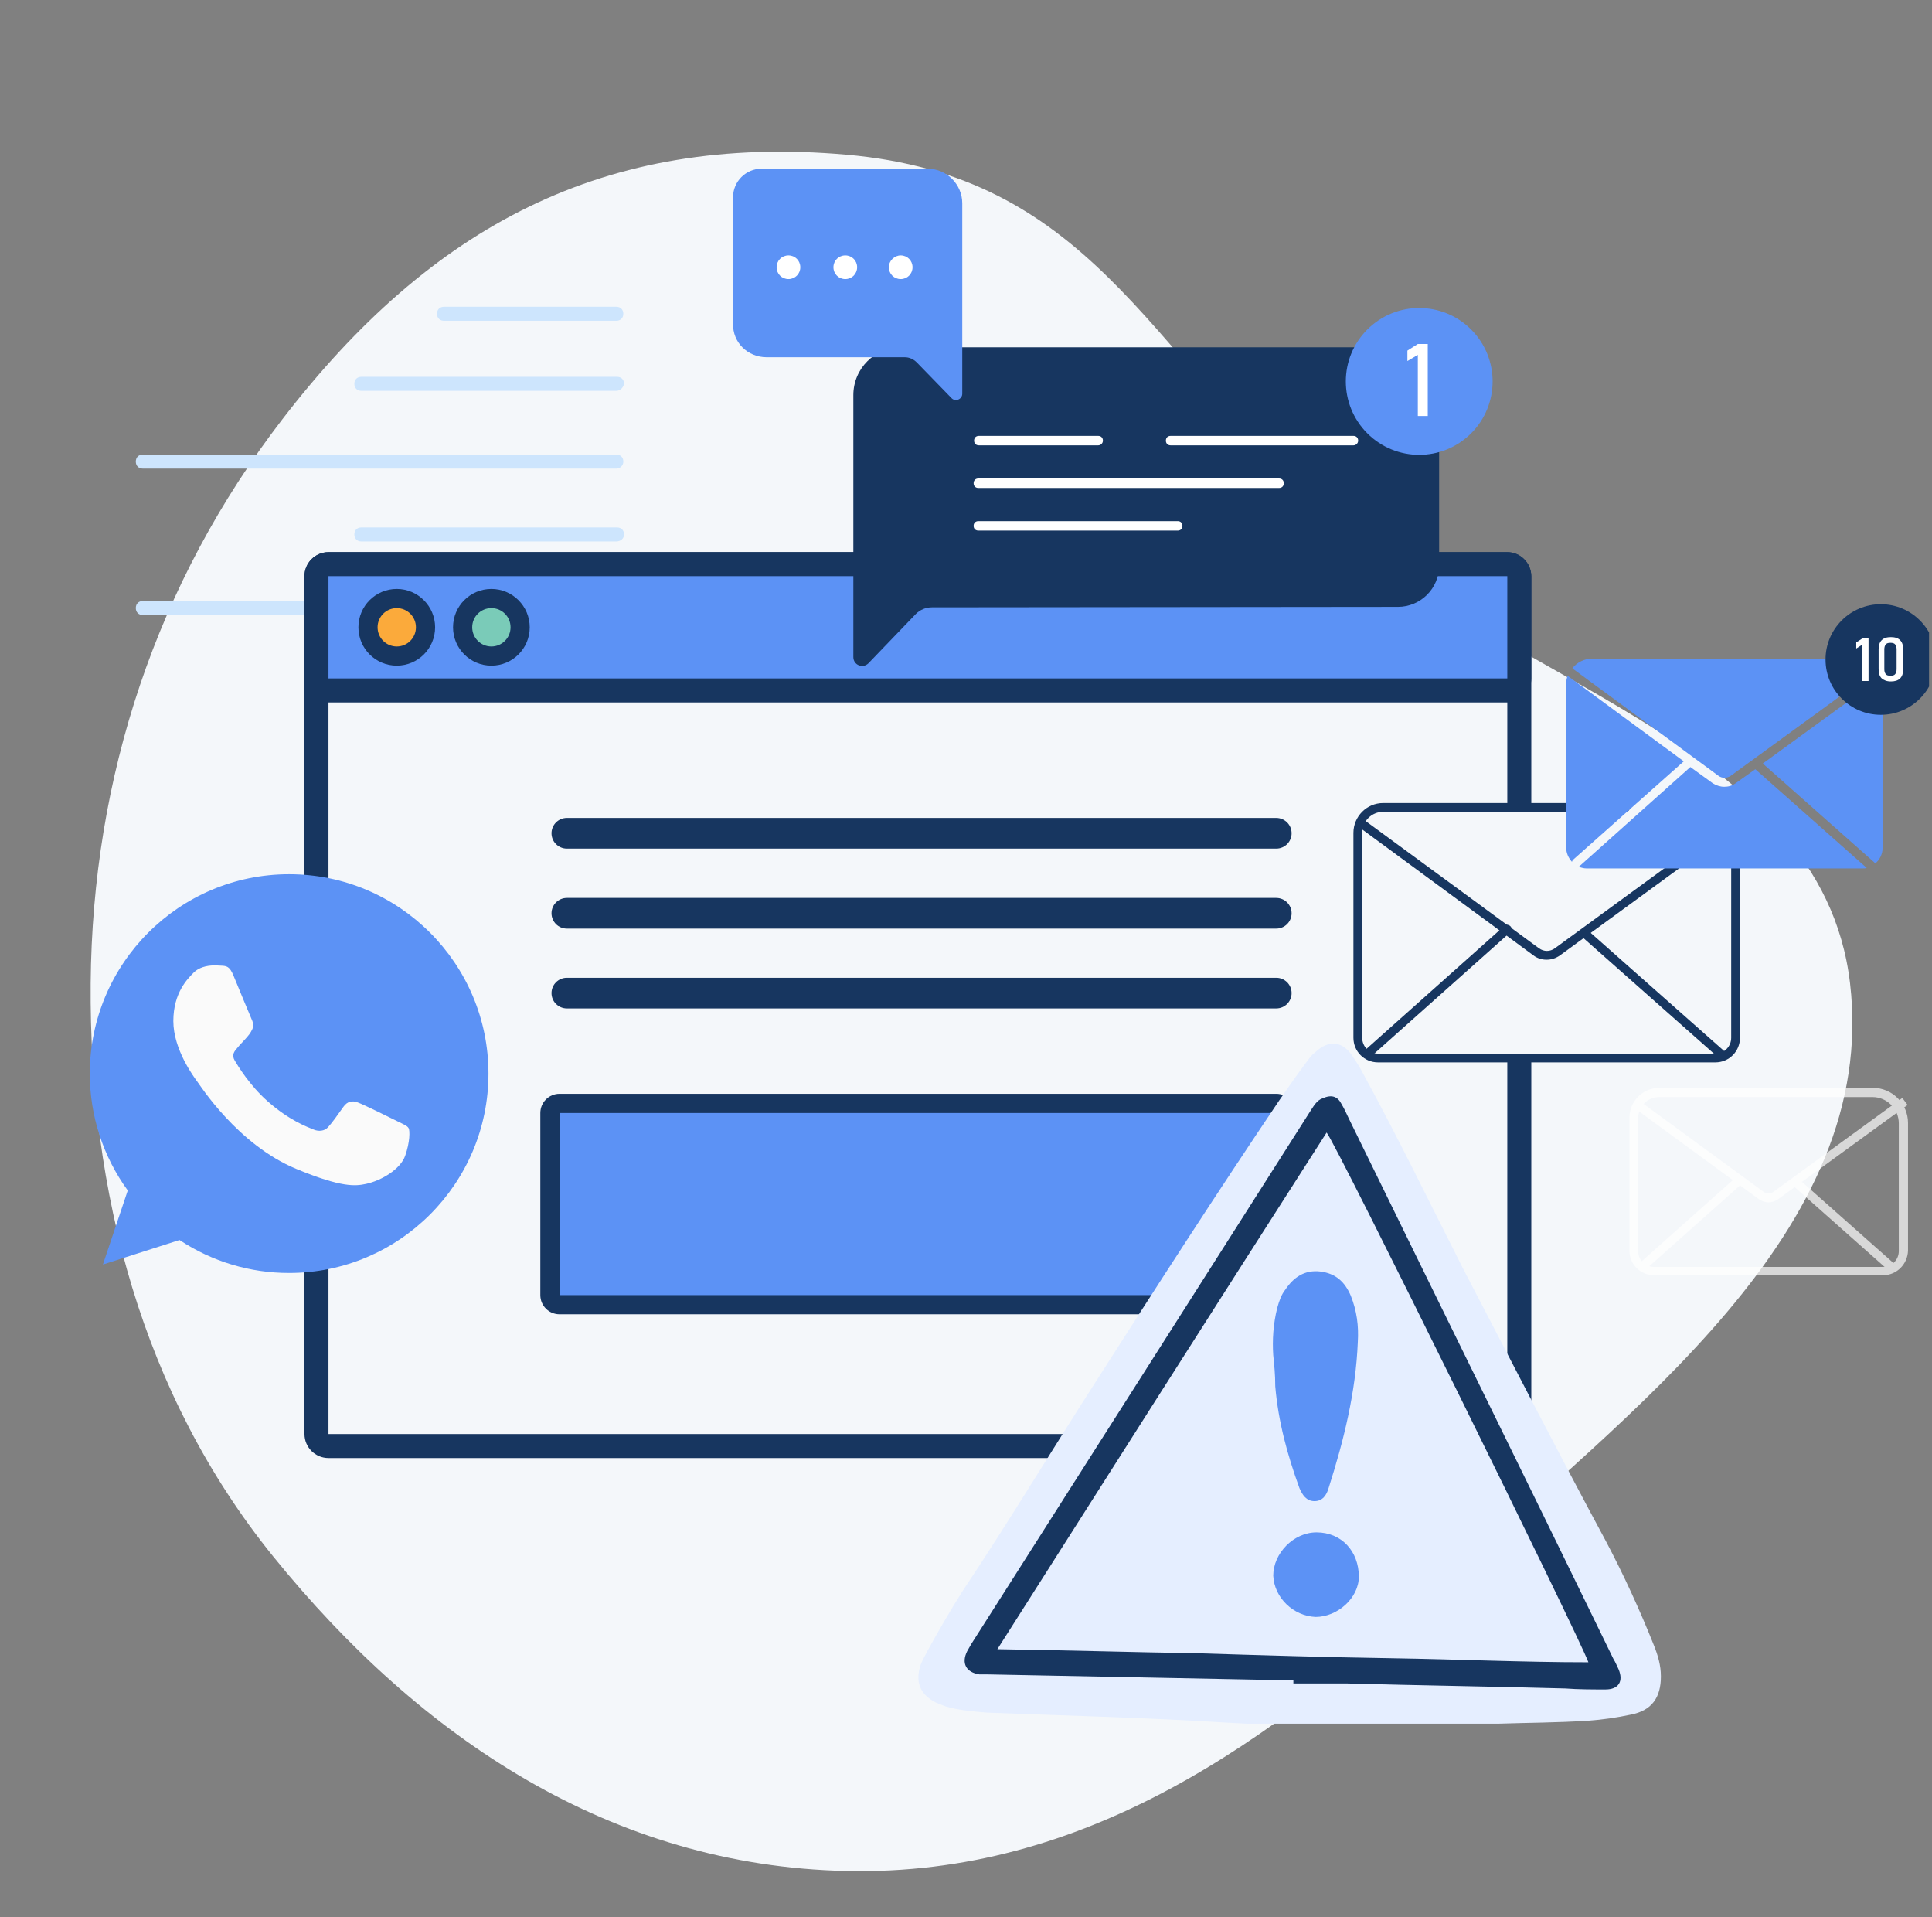 <svg width="126" height="125" viewBox="0 0 126 125" fill="none" xmlns="http://www.w3.org/2000/svg">
<rect x="0" y="0" width="126" height="125" fill="#808080" stroke="none"/>
<g clip-path="url(#clip0_239_1759)">
<path fill-rule="evenodd" clip-rule="evenodd" d="M55.204 121.993C39.906 121.662 27.45 113.382 17.822 101.489C9.268 90.922 5.803 77.702 5.913 64.107C6.022 50.645 10.211 37.994 18.423 27.327C28.099 14.759 39.404 8.692 55.204 10.085C70.841 11.463 74.804 22.307 86.026 33.284C97.51 44.518 118.779 48.152 120.655 64.107C122.562 80.328 106.197 92.018 94.239 103.142C82.889 113.7 70.701 122.328 55.204 121.993Z" fill="#F4F7FA"/>
<path d="M40.195 40.1H9.314C9.04 40.1 8.857 39.917 8.857 39.643C8.857 39.369 9.04 39.186 9.314 39.186H40.195C40.469 39.186 40.652 39.369 40.652 39.643C40.652 39.871 40.469 40.1 40.195 40.1Z" fill="#CDE5FD"/>
<path d="M40.195 30.552H9.314C9.04 30.552 8.857 30.37 8.857 30.096C8.857 29.821 9.04 29.639 9.314 29.639H40.195C40.469 29.639 40.652 29.821 40.652 30.096C40.652 30.324 40.469 30.552 40.195 30.552Z" fill="#CDE5FD"/>
<path d="M40.195 35.303H23.567C23.293 35.303 23.11 35.12 23.11 34.846C23.11 34.572 23.293 34.389 23.567 34.389H40.241C40.515 34.389 40.698 34.572 40.698 34.846C40.698 35.12 40.469 35.303 40.195 35.303Z" fill="#CDE5FD"/>
<path d="M40.195 25.482H23.567C23.293 25.482 23.11 25.299 23.11 25.025C23.11 24.751 23.293 24.568 23.567 24.568H40.241C40.515 24.568 40.698 24.751 40.698 25.025C40.652 25.253 40.469 25.482 40.195 25.482Z" fill="#CDE5FD"/>
<path d="M40.194 20.914H28.957C28.683 20.914 28.5 20.731 28.5 20.457C28.5 20.183 28.683 20 28.957 20H40.194C40.468 20 40.651 20.183 40.651 20.457C40.651 20.731 40.468 20.914 40.194 20.914Z" fill="#CDE5FD"/>
<path d="M21.423 94.284C20.997 94.284 20.641 93.939 20.641 93.502V37.566C20.641 37.139 20.986 36.783 21.423 36.783H98.302C98.729 36.783 99.085 37.129 99.085 37.566V93.502C99.085 93.929 98.74 94.284 98.302 94.284H21.423Z" fill="#F4F7FA"/>
<path d="M98.302 37.566V93.502H21.423V37.566H98.302ZM98.302 36H21.423C20.559 36 19.857 36.702 19.857 37.566V93.502C19.857 94.366 20.559 95.067 21.423 95.067H98.302C99.166 95.067 99.868 94.366 99.868 93.502V37.566C99.857 36.702 99.156 36 98.302 36Z" fill="#173660"/>
<path d="M21.423 45.008C20.997 45.008 20.641 44.662 20.641 44.225V37.566C20.641 37.139 20.986 36.783 21.423 36.783H98.302C98.729 36.783 99.085 37.129 99.085 37.566V44.235C99.085 44.662 98.74 45.018 98.302 45.018H21.423V45.008Z" fill="#5C92F5"/>
<path d="M98.302 37.566V44.235H21.423V37.566H98.302ZM98.302 36H21.423C20.559 36 19.857 36.702 19.857 37.566V44.235C19.857 45.099 20.559 45.8 21.423 45.8H98.302C99.166 45.8 99.868 45.099 99.868 44.235V37.566C99.857 36.702 99.156 36 98.302 36Z" fill="#173660"/>
<path d="M25.875 42.771C24.838 42.771 24.005 41.927 24.005 40.9C24.005 39.863 24.849 39.03 25.875 39.03C26.913 39.03 27.746 39.873 27.746 40.9C27.746 41.927 26.902 42.771 25.875 42.771Z" fill="#FBAA3B"/>
<path d="M25.876 39.65C26.567 39.65 27.126 40.209 27.126 40.9C27.126 41.592 26.567 42.151 25.876 42.151C25.185 42.151 24.625 41.592 24.625 40.9C24.625 40.209 25.185 39.65 25.876 39.65ZM25.876 38.399C24.493 38.399 23.375 39.518 23.375 40.9C23.375 42.283 24.493 43.401 25.876 43.401C27.259 43.401 28.377 42.283 28.377 40.9C28.377 39.518 27.248 38.399 25.876 38.399Z" fill="#173660"/>
<path d="M32.046 42.771C31.009 42.771 30.176 41.927 30.176 40.9C30.176 39.863 31.02 39.03 32.046 39.03C33.083 39.03 33.917 39.873 33.917 40.9C33.917 41.927 33.073 42.771 32.046 42.771Z" fill="#7ACBB8"/>
<path d="M32.047 39.65C32.738 39.65 33.297 40.209 33.297 40.9C33.297 41.592 32.738 42.151 32.047 42.151C31.355 42.151 30.796 41.592 30.796 40.9C30.796 40.209 31.355 39.65 32.047 39.65ZM32.047 38.399C30.664 38.399 29.546 39.518 29.546 40.9C29.546 42.283 30.664 43.401 32.047 43.401C33.429 43.401 34.548 42.283 34.548 40.9C34.548 39.518 33.419 38.399 32.047 38.399Z" fill="#173660"/>
<path d="M36.489 85.064C36.144 85.064 35.869 84.779 35.869 84.443V72.569C35.869 72.223 36.154 71.949 36.489 71.949H83.235C83.58 71.949 83.855 72.233 83.855 72.569V84.443C83.855 84.789 83.57 85.064 83.235 85.064H36.489Z" fill="#5C92F5"/>
<path d="M83.235 72.569V84.443H36.49V72.569H83.235ZM83.235 71.318H36.49C35.798 71.318 35.239 71.877 35.239 72.569V84.443C35.239 85.135 35.798 85.694 36.49 85.694H83.235C83.927 85.694 84.486 85.135 84.486 84.443V72.569C84.486 71.877 83.927 71.318 83.235 71.318Z" fill="#173660"/>
<path d="M36.968 54.33H83.235" stroke="#173660" stroke-width="2" stroke-miterlimit="10" stroke-linecap="round" stroke-linejoin="round"/>
<path d="M36.968 59.546H83.235" stroke="#173660" stroke-width="2" stroke-miterlimit="10" stroke-linecap="round" stroke-linejoin="round"/>
<path d="M36.968 64.751H83.235" stroke="#173660" stroke-width="2" stroke-miterlimit="10" stroke-linecap="round" stroke-linejoin="round"/>
<g clip-path="url(#clip1_239_1759)">
<path d="M18.861 57H18.854C11.686 57 5.857 62.831 5.857 70C5.853 72.738 6.72 75.407 8.332 77.62L6.712 82.449L11.709 80.852C13.829 82.258 16.317 83.005 18.861 83C26.029 83 31.857 77.168 31.857 70C31.857 62.832 26.029 57 18.861 57Z" fill="#5C92F5"/>
<path d="M26.425 75.358C26.112 76.243 24.867 76.978 23.874 77.192C23.195 77.337 22.308 77.452 19.321 76.214C15.5 74.631 13.04 70.749 12.848 70.497C12.665 70.245 11.305 68.442 11.305 66.576C11.305 64.711 12.252 63.802 12.634 63.412C12.948 63.092 13.466 62.946 13.963 62.946C14.124 62.946 14.269 62.954 14.399 62.961C14.781 62.977 14.972 62.999 15.224 63.602C15.538 64.358 16.302 66.224 16.393 66.415C16.485 66.607 16.578 66.867 16.448 67.119C16.326 67.379 16.219 67.494 16.027 67.715C15.835 67.936 15.653 68.105 15.461 68.343C15.286 68.549 15.088 68.77 15.309 69.152C15.53 69.525 16.293 70.772 17.418 71.773C18.869 73.065 20.046 73.478 20.466 73.653C20.78 73.783 21.154 73.752 21.383 73.508C21.674 73.195 22.033 72.675 22.399 72.163C22.659 71.796 22.987 71.75 23.331 71.88C23.682 72.002 25.54 72.92 25.922 73.11C26.303 73.302 26.555 73.393 26.648 73.554C26.739 73.715 26.739 74.47 26.425 75.358Z" fill="#FAFAFA"/>
</g>
<rect x="87.857" y="52.738" width="25.295" height="16.097" fill="#F4F7FA"/>
<path d="M111.874 69.269H89.869C88.982 69.269 88.267 68.554 88.267 67.667V54.303C88.267 53.245 89.125 52.358 90.212 52.358H106.008C106.18 52.358 106.294 52.472 106.294 52.644C106.294 52.816 106.18 52.93 106.008 52.93H90.212C89.468 52.93 88.839 53.531 88.839 54.303V67.667C88.839 68.239 89.297 68.697 89.869 68.697H111.874C112.446 68.697 112.904 68.239 112.904 67.667V54.675C112.904 53.731 112.132 52.959 111.187 52.959H108.125C107.954 52.959 107.839 52.844 107.839 52.672C107.839 52.501 107.954 52.386 108.125 52.386H111.187C112.446 52.386 113.476 53.416 113.476 54.675V67.667C113.476 68.554 112.761 69.269 111.874 69.269Z" fill="#173660"/>
<path d="M89.297 68.869C89.211 68.869 89.153 68.84 89.096 68.783C88.982 68.668 89.01 68.497 89.125 68.382L98.11 60.37C98.225 60.256 98.396 60.284 98.511 60.399C98.625 60.513 98.597 60.685 98.482 60.799L89.497 68.812C89.44 68.869 89.382 68.869 89.297 68.869Z" fill="#173660"/>
<path d="M112.332 69.098C112.275 69.098 112.189 69.069 112.132 69.012L103.146 61.057C103.032 60.942 103.003 60.771 103.118 60.656C103.232 60.542 103.404 60.513 103.518 60.628L112.504 68.582C112.618 68.697 112.647 68.869 112.532 68.983C112.504 69.069 112.418 69.098 112.332 69.098Z" fill="#173660"/>
<path d="M100.857 62.574C100.571 62.574 100.256 62.488 99.999 62.287L88.638 53.932C88.524 53.846 88.495 53.646 88.581 53.531C88.667 53.417 88.867 53.388 88.982 53.474L100.371 61.83C100.685 62.059 101.086 62.059 101.401 61.83L112.532 53.703C112.646 53.617 112.847 53.646 112.933 53.76C113.018 53.875 112.99 54.075 112.875 54.161L101.744 62.287C101.458 62.488 101.172 62.574 100.857 62.574Z" fill="#173660"/>
<path d="M112.074 50.584C112.303 50.755 112.617 50.755 112.875 50.584L122.347 43.687C121.975 43.23 121.431 42.943 120.801 42.943H103.833C103.318 42.943 102.831 43.201 102.545 43.573C102.545 43.573 102.574 43.573 102.574 43.602L112.074 50.584Z" fill="#5C92F5"/>
<path d="M113.19 51.07C112.961 51.242 112.703 51.299 112.446 51.299C112.188 51.299 111.93 51.213 111.702 51.07L110.242 50.011L102.974 56.507C102.974 56.507 102.974 56.507 102.945 56.507C103.088 56.564 103.289 56.622 103.46 56.622H121.459C121.574 56.622 121.66 56.622 121.745 56.593L114.477 50.154L113.19 51.07Z" fill="#5C92F5"/>
<path d="M109.813 49.639L102.23 44.059C102.173 44.231 102.145 44.403 102.145 44.574V55.276C102.145 55.62 102.288 55.934 102.517 56.192C102.545 56.135 102.545 56.106 102.602 56.049L109.813 49.639Z" fill="#5C92F5"/>
<path d="M122.261 56.25C122.289 56.278 122.289 56.278 122.289 56.307C122.575 56.078 122.776 55.706 122.776 55.305V44.975C122.776 44.718 122.719 44.46 122.633 44.203L114.964 49.783L122.261 56.25Z" fill="#5C92F5"/>
<g opacity="0.69">
<path d="M122.805 83.148H107.868C106.981 83.148 106.266 82.433 106.266 81.545V72.875C106.266 71.816 107.124 70.929 108.211 70.929H122.147C123.406 70.929 124.436 71.959 124.436 73.218V81.545C124.408 82.433 123.692 83.148 122.805 83.148ZM108.211 71.53C107.467 71.53 106.838 72.131 106.838 72.904V81.574C106.838 82.146 107.296 82.604 107.868 82.604H122.805C123.377 82.604 123.835 82.146 123.835 81.574V73.247C123.835 72.303 123.063 71.53 122.118 71.53H108.211Z" fill="white"/>
<path d="M113.312 76.676L106.9 82.384L107.281 82.811L113.693 77.103L113.312 76.676Z" fill="white"/>
<path d="M117.309 76.875L116.93 77.303L123.332 82.979L123.712 82.55L117.309 76.875Z" fill="white"/>
<path d="M115.337 78.397C115.108 78.397 114.879 78.312 114.678 78.169L106.552 72.217L106.895 71.759L115.022 77.711C115.222 77.854 115.451 77.854 115.651 77.711L124.064 71.587L124.408 72.045L115.995 78.169C115.794 78.312 115.566 78.397 115.337 78.397Z" fill="white"/>
</g>
<path d="M122.662 46.606C124.653 46.606 126.268 44.992 126.268 43.001C126.268 41.01 124.653 39.395 122.662 39.395C120.671 39.395 119.057 41.01 119.057 43.001C119.057 44.992 120.671 46.606 122.662 46.606Z" fill="#173660"/>
<path d="M121.861 44.403H121.46V42.028L121.06 42.285V41.885L121.46 41.627H121.861V44.403Z" fill="white"/>
<path d="M122.719 44.231C122.576 44.088 122.519 43.888 122.519 43.63V42.342C122.519 42.085 122.576 41.885 122.719 41.741C122.862 41.598 123.062 41.541 123.32 41.541C123.577 41.541 123.778 41.598 123.921 41.741C124.064 41.885 124.121 42.085 124.121 42.342V43.63C124.121 43.888 124.064 44.088 123.921 44.231C123.778 44.374 123.577 44.431 123.32 44.431C123.034 44.431 122.862 44.345 122.719 44.231ZM123.606 43.945C123.663 43.859 123.692 43.773 123.692 43.63V42.342C123.692 42.199 123.663 42.113 123.606 42.028C123.549 41.942 123.434 41.913 123.291 41.913C123.148 41.913 123.034 41.942 122.976 42.028C122.919 42.113 122.891 42.199 122.891 42.342V43.63C122.891 43.773 122.919 43.859 122.976 43.945C123.034 44.031 123.148 44.059 123.291 44.059C123.434 44.059 123.549 44.031 123.606 43.945Z" fill="white"/>
<path d="M91.17 22.643H58.773C57.043 22.643 55.653 24.033 55.653 25.763V37.962V42.841C55.653 43.366 56.271 43.613 56.642 43.243L59.73 40.031C60.008 39.753 60.379 39.599 60.78 39.599L91.17 39.568C92.652 39.568 93.857 38.363 93.857 36.881V25.361C93.888 23.879 92.652 22.643 91.17 22.643Z" fill="#173660"/>
<path d="M71.62 29.036H63.837C63.652 29.036 63.528 28.913 63.528 28.727C63.528 28.542 63.652 28.419 63.837 28.419H71.62C71.805 28.419 71.929 28.542 71.929 28.727C71.929 28.913 71.774 29.036 71.62 29.036Z" fill="white"/>
<path d="M88.266 29.036H76.345C76.16 29.036 76.036 28.913 76.036 28.727C76.036 28.542 76.16 28.419 76.345 28.419H88.266C88.451 28.419 88.575 28.542 88.575 28.727C88.575 28.913 88.421 29.036 88.266 29.036Z" fill="white"/>
<path d="M83.417 31.816H63.806C63.621 31.816 63.497 31.692 63.497 31.507C63.497 31.322 63.621 31.198 63.806 31.198H83.417C83.603 31.198 83.726 31.322 83.726 31.507C83.726 31.692 83.603 31.816 83.417 31.816Z" fill="white"/>
<path d="M76.808 34.595H63.806C63.621 34.595 63.497 34.472 63.497 34.286C63.497 34.101 63.621 33.978 63.806 33.978H76.808C76.993 33.978 77.117 34.101 77.117 34.286C77.117 34.472 76.993 34.595 76.808 34.595Z" fill="white"/>
<path d="M50.001 23.292H59.019C59.297 23.292 59.575 23.415 59.791 23.631L62.046 25.948C62.293 26.226 62.756 26.04 62.756 25.67V22.149V13.255C62.756 12.019 61.737 11 60.502 11H49.661C48.642 11 47.808 11.834 47.808 12.853V21.099C47.777 22.334 48.766 23.292 50.001 23.292Z" fill="#5C92F5"/>
<path d="M57.969 17.424C57.969 17.856 58.309 18.196 58.741 18.196C59.173 18.196 59.513 17.856 59.513 17.424C59.513 16.992 59.173 16.652 58.741 16.652C58.339 16.652 57.969 16.992 57.969 17.424Z" fill="white"/>
<path d="M54.355 17.424C54.355 17.856 54.695 18.196 55.128 18.196C55.56 18.196 55.9 17.856 55.9 17.424C55.9 16.992 55.56 16.652 55.128 16.652C54.695 16.652 54.355 16.992 54.355 17.424Z" fill="white"/>
<path d="M50.649 17.424C50.649 17.856 50.989 18.196 51.422 18.196C51.854 18.196 52.194 17.856 52.194 17.424C52.194 16.992 51.854 16.652 51.422 16.652C50.989 16.652 50.649 16.992 50.649 17.424Z" fill="white"/>
<path d="M95.943 28.253C97.812 26.384 97.812 23.353 95.943 21.484C94.073 19.614 91.042 19.614 89.173 21.484C87.304 23.353 87.304 26.384 89.173 28.253C91.042 30.123 94.073 30.123 95.943 28.253Z" fill="#5C92F5"/>
<path d="M93.115 27.122H92.467V23.137L91.787 23.539V22.86L92.467 22.427H93.115V27.122Z" fill="white"/>
<g clip-path="url(#clip2_239_1759)">
<path d="M88.948 112.39C85.993 112.39 83.038 112.521 80.083 112.324C74.829 111.996 69.576 111.865 64.389 111.668C63.601 111.602 62.747 111.536 61.959 111.339C61.631 111.274 61.368 111.142 61.04 111.011C59.989 110.486 59.661 109.632 60.055 108.516C60.186 108.187 60.383 107.859 60.514 107.596C61.237 106.283 61.959 105.035 62.747 103.788C65.768 99.257 68.526 94.66 71.481 90.064C75.421 83.891 79.361 77.784 83.432 71.743C84.023 70.889 84.614 70.036 85.205 69.248C85.402 68.985 85.533 68.788 85.796 68.591C86.649 67.803 87.503 67.869 88.16 68.788C88.422 69.182 88.685 69.576 88.882 69.97C91.18 74.172 93.282 78.507 95.448 82.775C98.535 88.685 101.555 94.595 104.707 100.439C105.889 102.671 106.94 104.97 107.859 107.268C108.122 107.925 108.319 108.581 108.319 109.304C108.319 110.683 107.728 111.536 106.349 111.799C105.43 111.996 104.51 112.127 103.591 112.193C101.621 112.324 99.651 112.324 97.681 112.39C94.792 112.39 91.837 112.39 88.948 112.39Z" fill="#E5EEFF"/>
<path d="M84.351 109.566C77.719 109.435 71.021 109.304 64.323 109.172C64.192 109.172 64.061 109.172 63.864 109.172C63.01 109.041 62.682 108.45 63.076 107.662C63.141 107.531 63.273 107.334 63.338 107.202C70.693 95.645 78.047 84.088 85.402 72.531C85.665 72.137 85.862 71.743 86.256 71.612C86.847 71.349 87.24 71.48 87.503 72.006C87.7 72.334 87.832 72.662 88.028 73.056C93.742 84.745 99.52 96.433 105.233 108.187C105.364 108.384 105.43 108.581 105.561 108.844C105.89 109.632 105.561 110.157 104.708 110.157C103.854 110.157 102.935 110.157 102.081 110.092C97.287 109.96 92.559 109.895 87.766 109.763C86.65 109.763 85.468 109.763 84.351 109.763C84.351 109.632 84.351 109.632 84.351 109.566ZM65.046 107.531C69.511 107.596 73.779 107.728 77.982 107.793C82.25 107.925 86.518 108.056 90.852 108.122C95.055 108.187 99.323 108.384 103.591 108.384C103.066 106.874 87.043 74.37 86.518 73.844C79.361 85.007 72.269 96.171 65.046 107.531Z" fill="#173660"/>
<path d="M83.037 88.356C82.972 87.371 83.037 86.321 83.3 85.27C83.431 84.81 83.563 84.416 83.825 84.088C84.351 83.3 85.073 82.775 86.124 82.906C87.109 83.037 87.7 83.563 88.094 84.482C88.488 85.467 88.619 86.452 88.553 87.503C88.422 90.786 87.634 93.938 86.649 97.024C86.518 97.484 86.255 97.878 85.73 97.878C85.204 97.878 84.942 97.484 84.745 97.024C83.957 94.857 83.366 92.69 83.169 90.392C83.169 89.604 83.103 89.013 83.037 88.356Z" fill="#5C92F5"/>
<path d="M88.62 102.803C88.62 104.182 87.241 105.429 85.796 105.429C84.351 105.364 83.104 104.182 83.038 102.737C83.038 101.292 84.351 99.913 85.862 99.913C87.503 99.913 88.62 101.161 88.62 102.803Z" fill="#5C92F5"/>
</g>
</g>
<defs>
<clipPath id="clip0_239_1759">
<rect width="125" height="125" fill="white" transform="translate(0.808)"/>
</clipPath>
<clipPath id="clip1_239_1759">
<rect width="26" height="26" fill="white" transform="translate(5.857 57)"/>
</clipPath>
<clipPath id="clip2_239_1759">
<rect width="48.527" height="44.39" fill="white" transform="translate(59.857 68)"/>
</clipPath>
</defs>
</svg>
